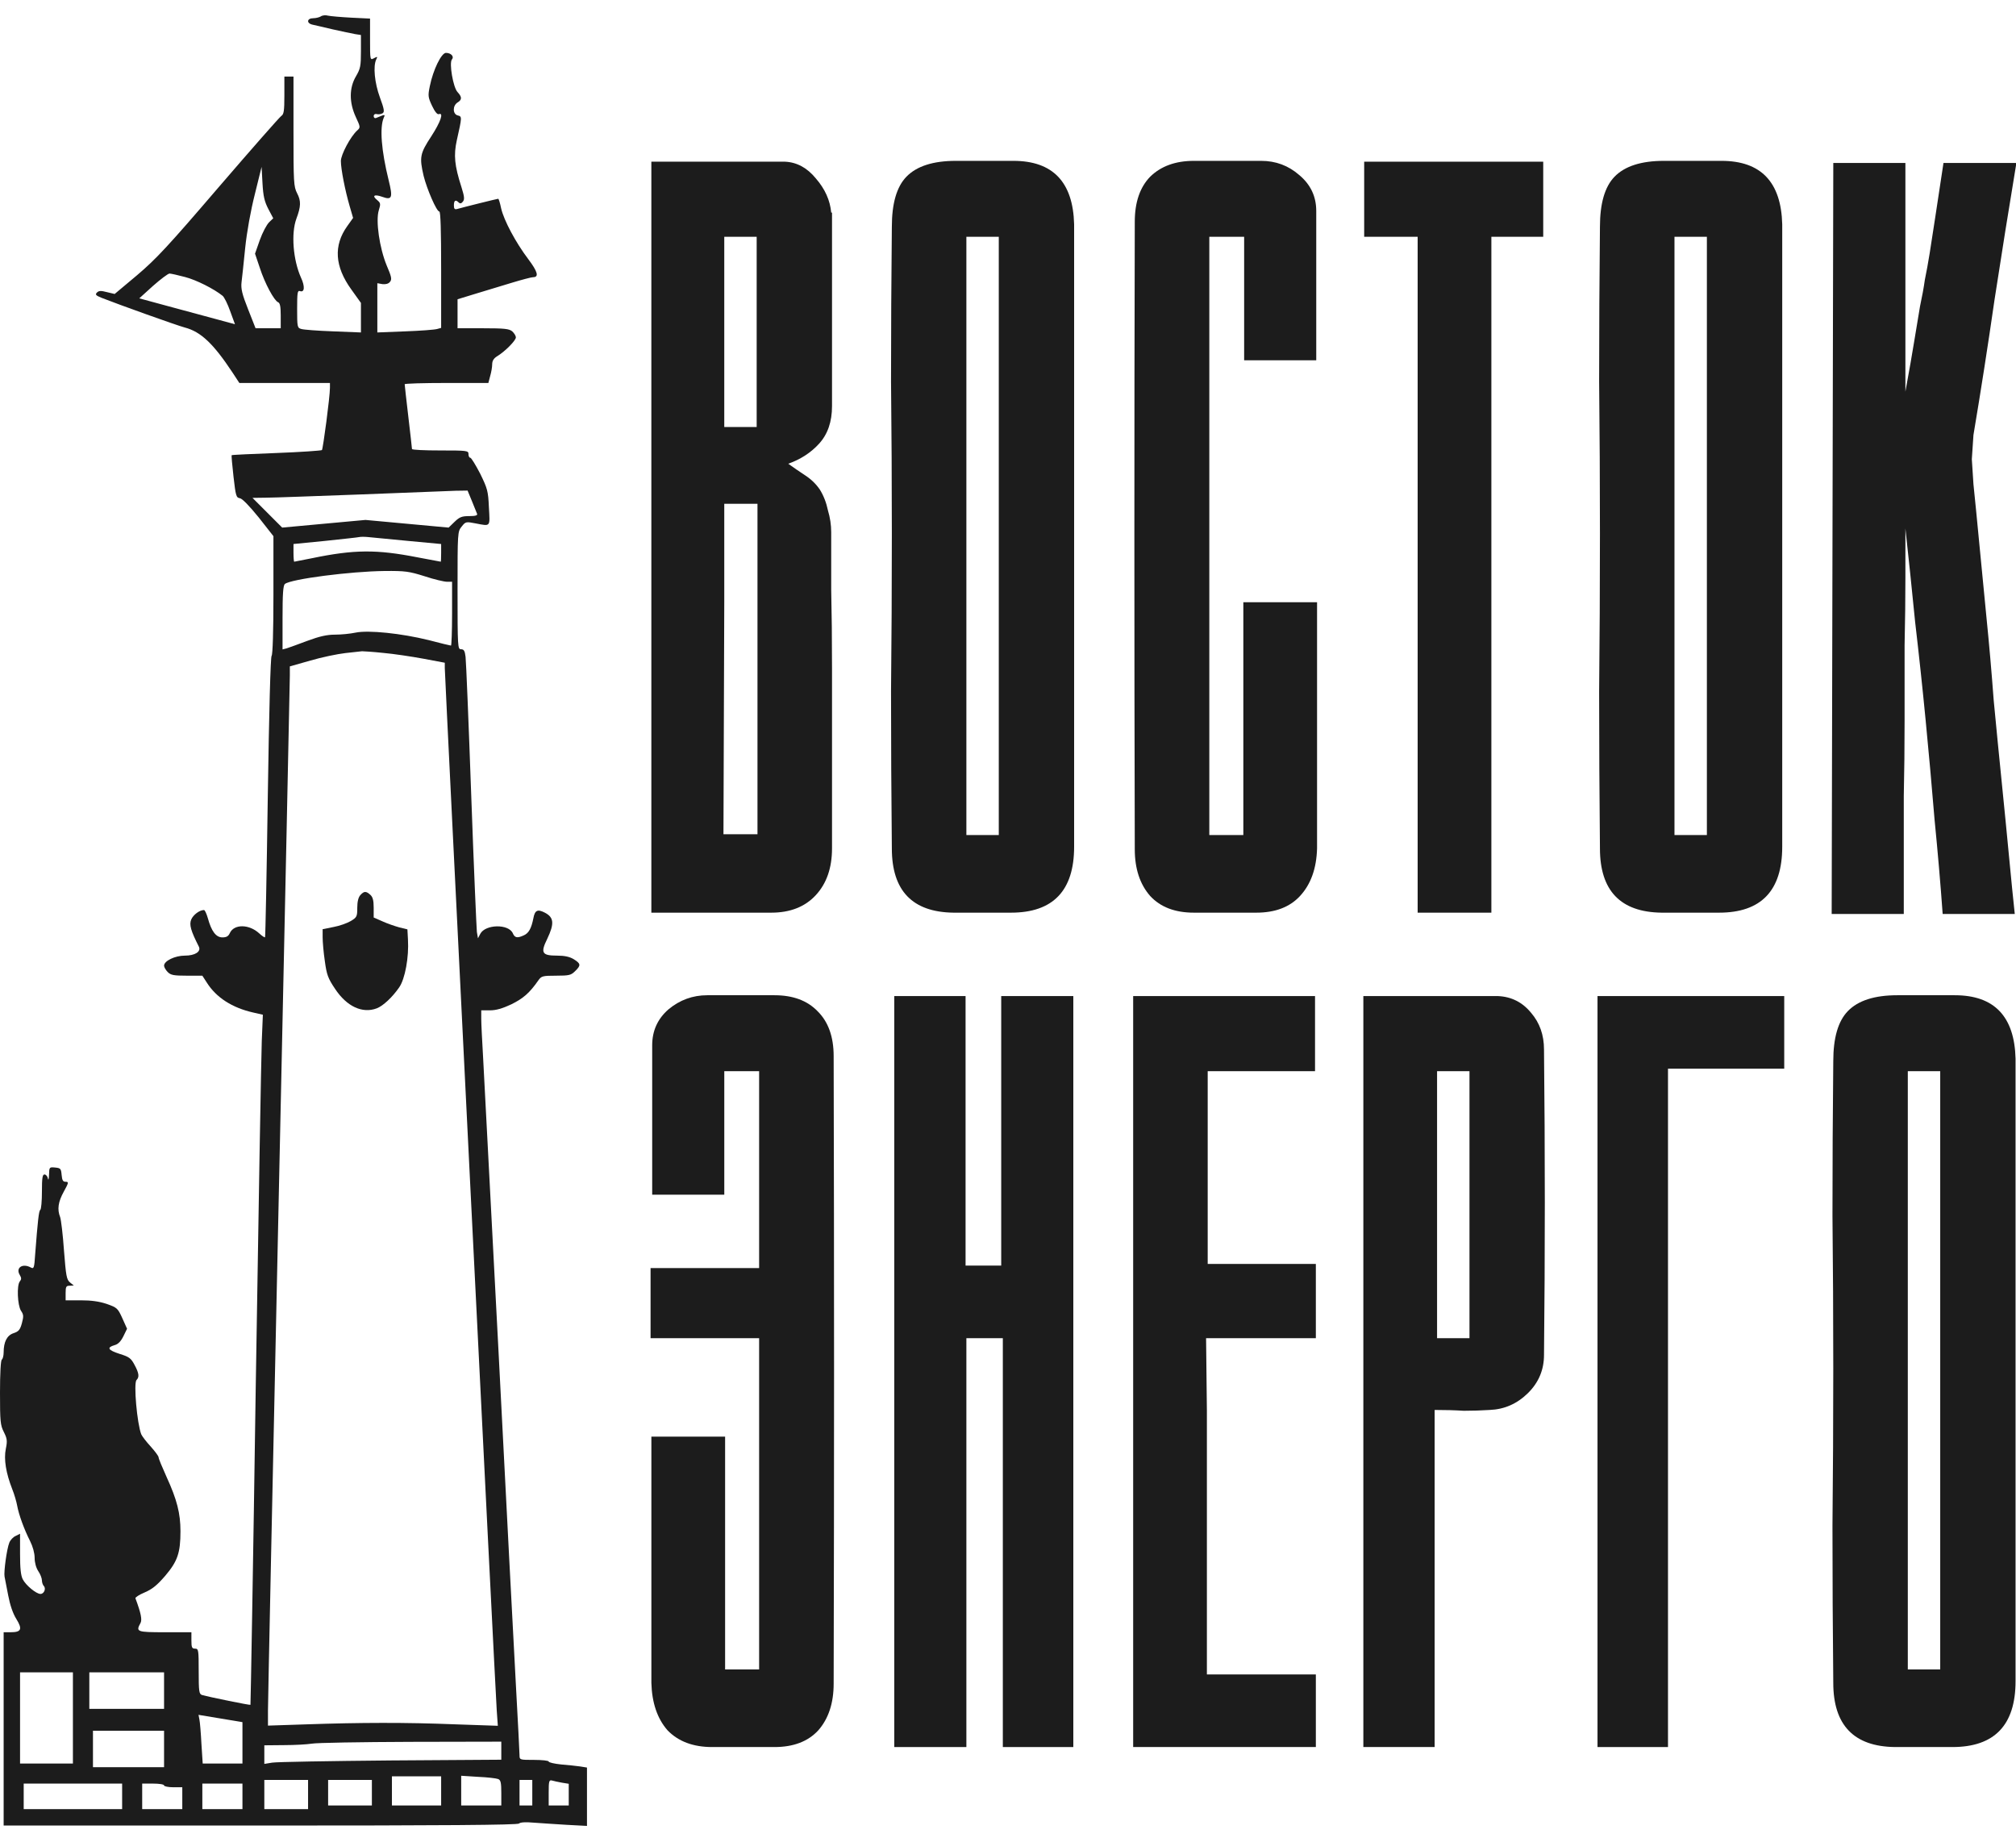 <?xml version="1.0" encoding="UTF-8"?> <svg xmlns="http://www.w3.org/2000/svg" width="340" height="310" viewBox="0 0 340 310" fill="none"><g clip-path="url(#clip0_5851_109)"><path d="M54.108 2.765C53.862 2.919 53.278 3.073 52.817 3.073C51.772 3.073 51.649 3.903 52.663 4.149C53.032 4.242 54.6 4.58 56.107 4.949C57.644 5.287 59.335 5.656 59.888 5.749L60.872 5.902V8.67C60.872 11.13 60.78 11.592 60.042 12.853C58.873 14.821 58.873 17.281 60.011 19.742C60.78 21.402 60.81 21.494 60.257 21.987C59.12 23.002 57.49 26.077 57.49 27.153C57.49 28.506 58.197 32.105 58.966 34.749L59.55 36.748L58.566 38.132C56.23 41.392 56.445 44.929 59.242 48.804L60.872 51.08V53.571V56.062L56.199 55.877C53.616 55.785 51.188 55.601 50.819 55.478C50.142 55.293 50.112 55.139 50.112 52.095C50.112 49.388 50.173 48.958 50.573 49.081C51.372 49.388 51.464 48.312 50.757 46.805C49.435 43.853 49.066 39.363 49.989 36.871C50.757 34.811 50.788 33.888 50.112 32.597C49.528 31.459 49.497 30.752 49.497 22.14V12.914H48.728H47.96V16.082C47.96 18.727 47.867 19.28 47.437 19.557C47.13 19.772 42.395 25.154 36.892 31.551C28.376 41.485 26.347 43.668 23.119 46.405L19.338 49.573L18.046 49.265C17.032 48.989 16.663 49.019 16.355 49.327C16.017 49.665 16.14 49.819 17.124 50.219C19.922 51.326 29.79 54.863 31.174 55.232C33.879 55.939 36.001 57.969 39.198 62.797L40.366 64.581H47.99H55.645V65.411C55.645 66.918 54.477 75.683 54.293 75.898C54.17 75.991 50.727 76.237 46.638 76.39C42.549 76.544 39.136 76.698 39.075 76.759C39.013 76.821 39.167 78.451 39.382 80.388C39.751 83.648 39.843 83.925 40.458 84.017C40.858 84.079 42.026 85.278 43.625 87.246L46.115 90.414V100.348C46.115 106.406 45.992 110.404 45.808 110.589C45.623 110.773 45.377 119.969 45.162 134.392C44.977 147.34 44.762 157.981 44.701 158.042C44.639 158.134 44.178 157.827 43.717 157.396C42.026 155.828 39.474 155.797 38.767 157.335C38.521 157.888 38.183 158.073 37.507 158.073C36.431 158.073 35.662 157.058 35.047 154.813C34.832 154.075 34.556 153.46 34.402 153.46C33.664 153.46 32.588 154.259 32.25 155.059C31.881 155.951 32.188 156.966 33.541 159.641C33.941 160.472 32.895 161.148 31.174 161.148C29.514 161.148 27.669 162.04 27.669 162.84C27.669 163.086 27.946 163.578 28.284 163.916C28.806 164.439 29.298 164.531 31.512 164.531H34.125L34.863 165.669C36.462 168.222 39.167 169.944 42.703 170.744L44.332 171.113L44.148 175.572C44.055 178.032 43.594 204.204 43.133 233.728C42.703 263.251 42.272 287.424 42.241 287.486C42.18 287.578 35.355 286.194 34.064 285.825C33.572 285.671 33.51 285.21 33.51 281.827C33.51 278.229 33.48 278.013 32.895 278.013C32.373 278.013 32.281 277.798 32.281 276.629V275.246H27.823C23.058 275.246 22.873 275.184 23.703 273.677C23.98 273.124 23.795 272.078 22.842 269.525C22.781 269.372 23.488 268.91 24.38 268.541C25.671 267.988 26.47 267.342 27.854 265.743C29.944 263.282 30.436 261.868 30.436 258.208C30.436 255.225 29.852 252.887 28.099 249.074C27.362 247.444 26.747 245.968 26.747 245.752C26.747 245.537 26.132 244.738 25.425 243.938C24.687 243.138 23.98 242.216 23.826 241.877C23.119 240.094 22.504 233.236 23.027 232.713C23.519 232.221 23.457 231.575 22.689 230.16C22.105 229.053 21.797 228.807 20.198 228.315C18.2 227.669 17.954 227.239 19.307 226.839C19.922 226.685 20.383 226.193 20.813 225.332L21.428 224.071L20.629 222.287C19.86 220.596 19.737 220.503 18.016 219.888C16.724 219.458 15.402 219.273 13.619 219.273H11.068V218.043C11.068 216.967 11.16 216.813 11.775 216.813L12.451 216.782L11.806 216.259C11.221 215.767 11.129 215.152 10.791 210.877C10.607 208.202 10.299 205.68 10.145 205.25C9.623 203.927 9.807 202.666 10.76 200.944C11.59 199.437 11.621 199.283 11.068 199.283C10.607 199.283 10.483 199.037 10.391 198.115C10.299 197.069 10.207 196.977 9.315 196.884C8.331 196.792 8.301 196.792 8.27 198.115C8.239 198.853 8.147 199.129 8.086 198.76C8.024 198.361 7.747 198.053 7.501 198.053C7.163 198.053 7.071 198.637 7.071 200.944C7.071 202.543 6.948 203.927 6.794 204.019C6.548 204.173 6.364 205.895 5.933 211.493C5.78 213.83 5.718 214.014 5.196 213.738C3.781 212.969 2.582 213.799 3.351 215.029C3.628 215.491 3.628 215.737 3.351 216.075C2.798 216.721 2.951 220.104 3.535 221.026C3.997 221.703 3.997 221.98 3.689 223.148C3.382 224.255 3.136 224.532 2.306 224.809C1.168 225.178 0.615 226.285 0.615 228.069C0.615 228.623 0.461 229.176 0.307 229.268C0.123 229.391 0 231.575 0 234.835C0 239.694 0.061 240.34 0.646 241.478C1.199 242.585 1.26 242.954 0.984 244.307C0.615 246.091 1.015 248.428 2.06 251.104C2.398 251.934 2.767 253.195 2.89 253.872C3.167 255.409 4.058 257.87 5.073 259.869C5.534 260.791 5.841 261.898 5.841 262.698C5.841 263.498 6.087 264.389 6.456 264.943C6.794 265.435 7.071 266.142 7.071 266.511C7.071 266.85 7.225 267.28 7.378 267.434C7.809 267.865 7.44 268.787 6.825 268.787C6.118 268.787 4.366 267.342 3.843 266.327C3.505 265.681 3.382 264.451 3.382 262.052V258.638L2.644 259.007C2.214 259.192 1.752 259.684 1.568 260.145C1.137 261.222 0.615 265.097 0.769 265.866C0.83 266.204 1.107 267.619 1.383 269.033C1.691 270.663 2.183 272.109 2.767 273.031C3.812 274.723 3.597 275.246 1.814 275.246H0.615V291.545V307.845H43.901C74.737 307.845 87.28 307.752 87.526 307.506C87.742 307.291 88.633 307.23 89.955 307.353C91.123 307.445 93.644 307.599 95.55 307.722L98.994 307.906V302.986V298.065L97.856 297.88C97.21 297.788 95.766 297.634 94.628 297.542C93.46 297.419 92.537 297.204 92.537 297.05C92.537 296.896 91.431 296.773 90.078 296.773C87.68 296.773 87.619 296.773 87.619 296.004C87.619 295.605 87.342 290.223 87.004 284.103C86.665 277.952 85.344 252.734 84.083 228.038C82.792 203.343 81.624 180.923 81.47 178.217C81.316 175.51 81.162 172.65 81.162 171.82V170.375H82.638C83.653 170.375 84.729 170.067 86.235 169.36C88.234 168.375 89.309 167.453 90.785 165.331C91.308 164.593 91.492 164.531 93.798 164.531C96.011 164.531 96.319 164.439 96.995 163.762C98.01 162.778 97.948 162.501 96.78 161.763C96.073 161.333 95.212 161.148 93.952 161.148C91.4 161.148 91.123 160.687 92.292 158.319C93.521 155.736 93.429 154.69 91.861 153.89C90.662 153.275 90.201 153.491 89.955 154.844C89.617 156.535 89.186 157.366 88.326 157.735C87.25 158.227 86.819 158.165 86.481 157.366C85.743 155.766 81.87 155.859 81.009 157.458L80.609 158.227L80.425 157.15C80.363 156.566 79.902 146.171 79.472 134.085C79.041 121.999 78.611 111.511 78.519 110.773C78.396 109.758 78.242 109.482 77.75 109.482C77.197 109.482 77.166 109.174 77.166 99.548C77.166 89.738 77.166 89.645 77.873 88.784C78.519 87.954 78.611 87.954 80.209 88.261C82.792 88.754 82.638 88.907 82.454 85.555C82.331 82.787 82.208 82.387 80.978 79.866C80.209 78.389 79.472 77.19 79.318 77.19C79.133 77.19 79.01 76.913 79.01 76.575C79.01 75.991 78.795 75.96 74.245 75.96C71.632 75.96 69.48 75.868 69.48 75.714C69.48 75.591 69.203 73.13 68.865 70.27C68.527 67.379 68.25 64.95 68.25 64.796C68.25 64.673 71.417 64.581 75.321 64.581H82.362L82.669 63.412C82.853 62.797 83.007 61.905 83.007 61.444C83.007 60.86 83.253 60.429 83.868 60.06C85.221 59.23 87.004 57.415 87.004 56.892C87.004 56.646 86.727 56.185 86.389 55.877C85.866 55.447 85.098 55.355 81.47 55.355H77.166V52.894V50.465L80.179 49.542C81.808 49.05 84.544 48.22 86.266 47.697C87.987 47.174 89.617 46.744 89.894 46.744C90.939 46.744 90.693 45.821 89.094 43.699C86.973 40.9 84.975 37.148 84.513 35.119C84.329 34.227 84.114 33.519 84.022 33.519C83.868 33.519 77.934 34.995 77.104 35.242C76.674 35.365 76.551 35.211 76.551 34.627C76.551 33.796 76.828 33.612 77.35 34.134C77.596 34.38 77.811 34.319 78.057 34.011C78.365 33.642 78.334 33.181 77.842 31.613C76.643 27.891 76.49 26.169 77.043 23.647C77.934 19.68 77.934 19.649 77.197 19.465C76.336 19.25 76.305 17.835 77.166 17.281C77.934 16.82 77.934 16.359 77.166 15.528C76.428 14.759 75.721 10.638 76.213 10.023C76.643 9.531 76.059 8.916 75.198 8.916C74.43 8.947 73.046 11.776 72.493 14.513C72.155 16.143 72.185 16.389 72.862 17.835C73.323 18.819 73.753 19.342 73.999 19.25C74.891 18.911 74.307 20.572 72.708 23.032C70.833 25.892 70.71 26.507 71.448 29.675C72.001 31.889 73.63 35.672 74.091 35.672C74.307 35.672 74.399 38.87 74.399 45.483V55.293L73.723 55.478C73.323 55.601 70.894 55.785 68.343 55.877L63.639 56.062V51.91V47.758L64.5 47.912C65.053 47.974 65.514 47.851 65.76 47.543C66.129 47.113 66.037 46.682 65.207 44.745C64.008 41.823 63.331 37.241 63.885 35.457C64.223 34.38 64.192 34.227 63.608 33.735C62.686 32.996 63.116 32.72 64.438 33.181C66.129 33.796 66.283 33.366 65.545 30.382C64.315 25.4 64.008 21.525 64.715 19.865C64.992 19.25 64.992 19.25 63.424 19.895C63.208 19.988 63.024 19.834 63.024 19.588C63.024 19.311 63.239 19.157 63.577 19.25C63.854 19.311 64.284 19.25 64.53 19.096C64.868 18.881 64.807 18.419 64.069 16.42C63.178 13.991 62.901 11.161 63.454 10.023C63.7 9.531 63.669 9.501 63.085 9.808C62.409 10.177 62.409 10.146 62.409 6.64V3.134L59.273 2.981C57.521 2.888 55.769 2.735 55.338 2.642C54.908 2.519 54.354 2.581 54.108 2.765ZM45.254 35.242L46.084 36.81L45.377 37.487C44.977 37.886 44.27 39.209 43.809 40.501L43.01 42.776L43.809 45.144C44.67 47.82 46.238 50.68 46.884 50.957C47.222 51.08 47.345 51.664 47.345 53.233V55.355H45.224H43.102L41.842 52.156C40.827 49.604 40.612 48.681 40.735 47.605C40.827 46.897 41.104 44.283 41.35 41.823C41.627 39.117 42.272 35.549 42.979 32.751L44.117 28.137L44.27 30.905C44.393 33.12 44.609 33.981 45.254 35.242ZM31.204 46.713C33.111 47.205 36.093 48.712 37.538 49.88C37.814 50.096 38.398 51.264 38.829 52.495L39.628 54.678L36.339 53.786C34.525 53.294 30.897 52.31 28.253 51.603L23.488 50.311L25.794 48.22C27.085 47.082 28.345 46.129 28.591 46.129C28.837 46.129 30.036 46.405 31.204 46.713ZM79.595 84.509C79.994 85.463 80.363 86.447 80.455 86.631C80.578 86.908 80.209 87.031 79.133 87.031C77.904 87.031 77.504 87.185 76.674 87.985L75.659 88.969L68.65 88.323L61.64 87.677L54.6 88.323L47.591 88.969L45.07 86.447L42.58 83.956L44.885 83.925C46.146 83.925 53.432 83.648 61.026 83.371C68.65 83.064 75.752 82.787 76.858 82.756L78.857 82.726L79.595 84.509ZM68.804 91.214L74.399 91.737V93.244C74.399 94.043 74.368 94.72 74.338 94.72C74.276 94.72 72.524 94.381 70.402 93.982C63.485 92.629 59.734 92.659 52.602 94.135C51.034 94.443 49.681 94.72 49.62 94.72C49.558 94.72 49.497 94.043 49.497 93.213V91.737L54.815 91.214C57.705 90.906 60.319 90.629 60.564 90.568C60.81 90.506 61.517 90.506 62.102 90.568C62.686 90.629 65.699 90.906 68.804 91.214ZM71.632 97.18C73.2 97.703 74.922 98.103 75.383 98.103H76.243V103.485C76.243 106.437 76.151 108.867 76.059 108.867C75.967 108.867 74.276 108.467 72.308 107.944C67.697 106.806 62.132 106.222 59.95 106.683C59.089 106.868 57.552 107.021 56.506 107.021C55.154 107.021 53.893 107.298 51.833 108.067C50.296 108.651 48.728 109.205 48.359 109.328L47.652 109.512V104.161C47.652 100.225 47.744 98.718 48.052 98.472C49.097 97.641 59.089 96.35 64.868 96.288C68.343 96.257 68.988 96.35 71.632 97.18ZM64.592 110.097C66.344 110.25 69.418 110.712 71.417 111.081L75.014 111.757V112.649C75.014 114.002 83.561 285.517 83.776 288.439L83.96 291.022L76.797 290.776C68.373 290.438 60.749 290.469 51.741 290.776L45.193 290.992V288.439C45.193 287.024 46.023 247.536 47.037 200.667C48.052 153.798 48.882 114.771 48.882 113.91V112.373L52.356 111.388C54.231 110.835 56.906 110.281 58.259 110.127C59.611 109.974 60.872 109.851 61.056 109.82C61.272 109.82 62.839 109.912 64.592 110.097ZM12.297 289.7V297.388H7.84H3.382V289.7V282.011H7.84H12.297V289.7ZM27.669 285.087V288.162H21.367H15.064V285.087V282.011H21.367H27.669V285.087ZM40.889 293.913V297.388H37.538H34.187L33.971 294.067C33.879 292.252 33.725 290.407 33.633 289.977L33.48 289.177L37.2 289.792L40.889 290.407V293.913ZM27.669 294.928V298.003H21.674H15.679V294.928V291.853H21.674H27.669V294.928ZM84.544 295.236V296.743L65.883 296.866C55.584 296.958 46.607 297.112 45.9 297.235L44.578 297.45V295.881V294.313L47.898 294.282C49.712 294.282 51.803 294.159 52.571 294.036C53.34 293.882 60.841 293.759 69.265 293.729L84.544 293.698V295.236ZM74.399 302.001V304.462H70.249H66.098V302.001V299.541H70.249H74.399V302.001ZM84.022 300.002C84.452 300.187 84.544 300.618 84.544 302.34V304.462H81.162H77.781V301.971V299.449L80.64 299.633C82.177 299.695 83.714 299.879 84.022 300.002ZM51.956 302.617V305.077H48.267H44.578V302.617V300.156H48.267H51.956V302.617ZM62.717 302.309V304.462H59.027H55.338V302.309V300.156H59.027H62.717V302.309ZM89.771 302.309V304.462H88.695H87.619V302.309V300.156H88.695H89.771V302.309ZM94.782 300.618L95.919 300.802V302.617V304.462H94.228H92.537V302.278C92.537 300.372 92.599 300.125 93.091 300.249C93.368 300.341 94.136 300.495 94.782 300.618ZM20.598 302.924V305.077H12.297H3.997V302.924V300.771H12.297H20.598V302.924ZM27.669 301.079C27.669 301.233 28.376 301.386 29.206 301.386H30.743V303.232V305.077H27.362H23.98V302.924V300.771H25.824C26.839 300.771 27.669 300.894 27.669 301.079ZM40.889 302.924V305.077H37.507H34.125V302.924V300.771H37.507H40.889V302.924Z" fill="#1C1C1C"></path><path d="M60.778 150.937C60.44 151.306 60.255 152.044 60.255 153.059C60.255 154.535 60.194 154.689 59.179 155.304C58.564 155.673 57.273 156.135 56.259 156.319L54.414 156.688V158.072C54.414 158.841 54.568 160.625 54.783 162.07C55.09 164.346 55.306 164.961 56.505 166.745C58.472 169.728 61.116 170.958 63.545 170.035C64.59 169.636 66.158 168.19 67.326 166.499C68.31 165.084 68.986 161.424 68.802 158.41L68.71 156.719L67.326 156.381C66.558 156.165 65.297 155.735 64.498 155.366L63.022 154.72V153.059C63.022 151.829 62.868 151.275 62.469 150.906C61.731 150.23 61.393 150.261 60.778 150.937Z" fill="#1C1C1C"></path><path d="M309.183 230.725C309.183 222.095 309.138 213.512 309.047 204.975C309.047 196.439 309.092 187.762 309.183 178.944C309.183 175.004 310.003 172.19 311.643 170.502C313.373 168.719 316.152 167.828 319.977 167.828H329.678C336.327 167.828 339.743 171.393 339.925 178.522V237.761V283.491C339.925 290.902 336.373 294.607 329.268 294.607H319.567C312.645 294.513 309.183 290.902 309.183 283.773C309.092 274.861 309.047 266.043 309.047 257.319C309.138 248.501 309.183 239.637 309.183 230.725ZM321.753 281.521H327.219V180.633H321.753V281.521Z" fill="#1C1C1C"></path><path d="M281.309 294.607H269.422V167.969H300.911V180.21H281.309V294.607Z" fill="#1C1C1C"></path><path d="M241.953 294.607H229.93V167.969H252.61C254.887 168.063 256.755 169.001 258.212 170.783C259.669 172.471 260.398 174.535 260.398 176.974C260.58 194.234 260.58 211.401 260.398 228.474C260.398 231.006 259.487 233.164 257.666 234.946C255.844 236.729 253.703 237.667 251.244 237.761C249.787 237.854 248.329 237.901 246.872 237.901C245.414 237.807 243.775 237.761 241.953 237.761V294.607ZM247.828 180.633H242.363V225.66H247.828V180.633Z" fill="#1C1C1C"></path><path d="M203.406 225.66L203.543 237.901V282.365L221.919 282.365V294.607L191.109 294.607V167.969H221.782V180.633H203.679V213.136L221.919 213.136V225.66L203.406 225.66Z" fill="#1C1C1C"></path><path d="M150.82 294.607V167.969H162.844V213.418H168.855V167.969H181.016V294.607H169.129V225.66H162.98V294.607H150.82Z" fill="#1C1C1C"></path><path d="M140.597 178.1C140.688 213.371 140.688 248.642 140.597 283.913C140.597 287.196 139.732 289.823 138.001 291.793C136.271 293.669 133.811 294.607 130.623 294.607H120.103C116.915 294.607 114.41 293.669 112.588 291.793C110.857 289.823 109.946 287.15 109.855 283.773V242.263H122.289V281.521H128.027V225.66H109.719V213.84H128.027V180.633H122.152V201.458H109.992V176.271C109.992 173.832 110.903 171.815 112.725 170.22C114.637 168.625 116.824 167.828 119.283 167.828H130.623C133.72 167.828 136.134 168.719 137.865 170.502C139.686 172.284 140.597 174.817 140.597 178.1Z" fill="#1C1C1C"></path><path d="M332.551 77.436L332.824 81.657C333.098 84.284 333.416 87.52 333.781 91.366C334.145 95.212 334.555 99.434 335.01 104.03C335.466 108.533 335.876 113.223 336.24 118.101C336.695 122.885 337.151 127.529 337.606 132.031C338.062 136.534 338.472 140.708 338.836 144.554C339.2 148.401 339.519 151.59 339.792 154.123H327.632C327.268 149.057 326.813 143.757 326.266 138.223C325.811 132.688 325.31 127.107 324.763 121.478C324.217 115.85 323.625 110.315 322.987 104.874C322.44 99.34 321.894 94.087 321.347 89.115C321.347 91.179 321.347 93.946 321.347 97.417C321.347 100.888 321.302 104.687 321.211 108.814C321.211 112.848 321.211 117.069 321.211 121.478C321.211 125.887 321.165 130.155 321.074 134.283C321.074 138.41 321.074 142.209 321.074 145.68C321.074 149.151 321.074 151.965 321.074 154.123H308.914L309.187 27.484H321.347V66.039C321.985 62.568 322.486 59.707 322.85 57.455C323.215 55.204 323.533 53.281 323.807 51.686C324.171 49.998 324.444 48.497 324.627 47.184C324.9 45.87 325.173 44.37 325.446 42.681C325.72 40.899 326.038 38.835 326.403 36.49C326.767 34.145 327.222 31.143 327.769 27.484H340.066C338.79 35.176 337.561 42.869 336.377 50.561C335.284 58.159 334.1 65.757 332.824 73.356L332.551 77.436Z" fill="#1C1C1C"></path><path d="M269.832 90.022C269.832 81.392 269.786 72.809 269.695 64.272C269.695 55.736 269.741 47.059 269.832 38.241C269.832 34.301 270.652 31.487 272.291 29.799C274.022 28.016 276.8 27.125 280.626 27.125H290.326C296.976 27.125 300.391 30.69 300.574 37.819V97.058V142.788C300.574 150.199 297.021 153.904 289.917 153.904H280.216C273.293 153.81 269.832 150.199 269.832 143.069C269.741 134.158 269.695 125.34 269.695 116.616C269.786 107.798 269.832 98.934 269.832 90.022ZM282.402 140.818H287.867V39.929H282.402V140.818Z" fill="#1C1C1C"></path><path d="M251.521 153.904H239.088V39.929H230.07V27.266H260.266V39.929H251.521V153.904Z" fill="#1C1C1C"></path><path d="M203.951 39.929V140.818H209.689V101.56H222.123V143.069C222.031 146.446 221.075 149.12 219.253 151.09C217.523 152.966 215.063 153.904 211.875 153.904H201.355C198.167 153.904 195.707 152.966 193.977 151.09C192.246 149.12 191.381 146.493 191.381 143.21C191.29 107.939 191.29 72.668 191.381 37.397C191.381 34.114 192.246 31.581 193.977 29.799C195.799 28.016 198.258 27.125 201.355 27.125H212.695C215.154 27.125 217.295 27.922 219.117 29.517C221.03 31.112 221.986 33.129 221.986 35.568V60.755H209.826V39.929H203.951Z" fill="#1C1C1C"></path><path d="M150.41 90.022C150.41 81.392 150.365 72.809 150.273 64.272C150.273 55.736 150.319 47.059 150.41 38.241C150.41 34.301 151.23 31.487 152.869 29.799C154.6 28.016 157.378 27.125 161.204 27.125H170.905C177.554 27.125 180.97 30.69 181.152 37.819V97.058V142.788C181.152 150.199 177.599 153.904 170.495 153.904H160.794C153.871 153.81 150.41 150.199 150.41 143.069C150.319 134.158 150.273 125.34 150.273 116.616C150.365 107.798 150.41 98.934 150.41 90.022ZM162.98 140.818H168.445V39.929H162.98V140.818Z" fill="#1C1C1C"></path><path d="M109.852 153.904V27.266H132.396C134.399 27.359 136.13 28.297 137.587 30.08C139.136 31.862 140.001 33.785 140.183 35.849H140.32V68.493C140.32 71.12 139.591 73.231 138.134 74.825C136.768 76.326 135.037 77.452 132.942 78.202C133.853 78.859 134.809 79.516 135.811 80.172C136.813 80.829 137.633 81.626 138.271 82.564C138.908 83.596 139.364 84.769 139.637 86.082C140.001 87.302 140.183 88.521 140.183 89.74C140.183 92.18 140.183 95.416 140.183 99.45C140.274 103.389 140.32 107.798 140.32 112.676C140.32 117.46 140.32 122.479 140.32 127.732C140.32 132.985 140.32 138.098 140.32 143.069C140.32 146.353 139.409 148.979 137.587 150.949C135.766 152.919 133.261 153.904 130.073 153.904H109.852ZM127.613 39.929H122.148V61.317V72.011H127.613V39.929ZM127.75 140.677V84.956H122.148V101.56L122.012 140.677H127.75Z" fill="#1C1C1C"></path></g><defs><clipPath id="clip0_5851_109"><rect width="340" height="310" fill="white"></rect></clipPath></defs></svg> 